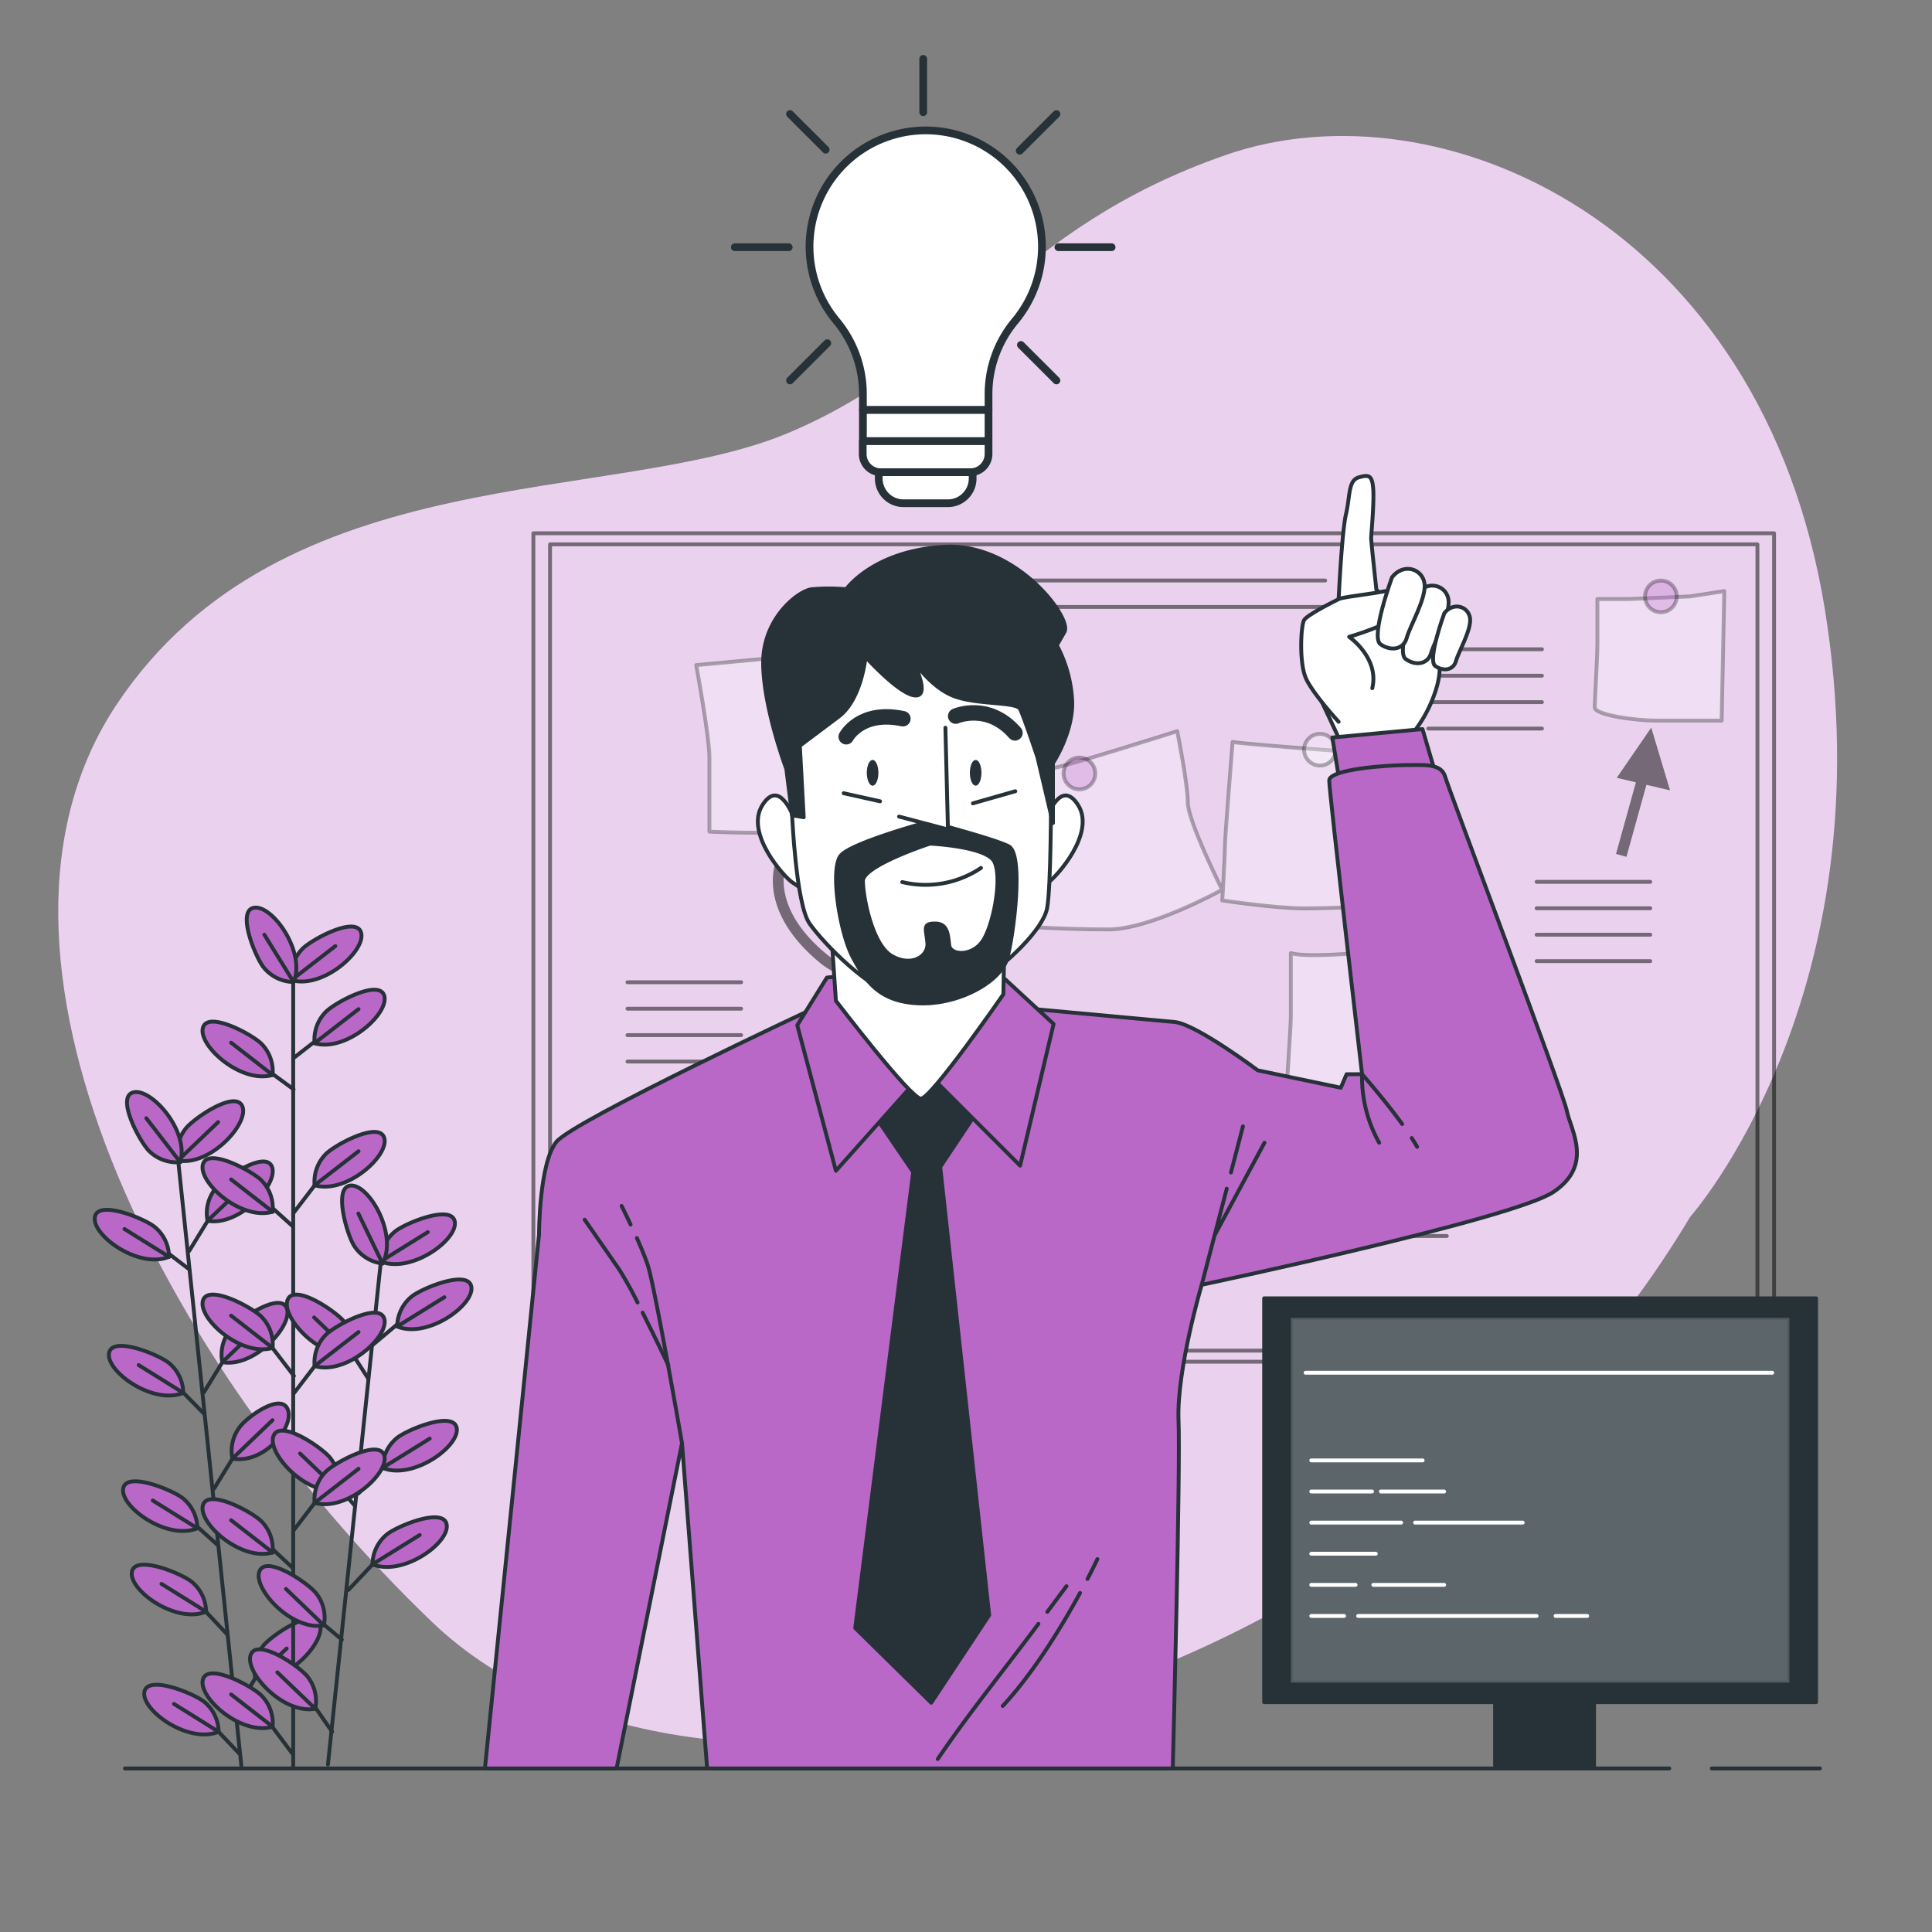 <svg xmlns="http://www.w3.org/2000/svg" viewBox="0 0 500 500"><rect x="0" y="0" width="500" height="500" fill="#808080" stroke="none"/><path d="M437.4 314.93s51.09-57.42 34.85-157.33-99.67-136.72-155-117.49-67.81 52.7-113 71.84-131.06 6-174 70.29 11.88 170.82 81.67 237.62S359.8 444.84 437.4 314.93Z" style="fill:#ba68c8"/><path d="M437.4 314.93s51.09-57.42 34.85-157.33-99.67-136.72-155-117.49-67.81 52.7-113 71.84-131.06 6-174 70.29 11.88 170.82 81.67 237.62S359.8 444.84 437.4 314.93Z" style="fill:#fff;opacity:.7"/><path d="M138.04 138h321.09v214.41H138.04z" style="fill:none;stroke:#000;stroke-linecap:round;stroke-linejoin:round;opacity:.5"/><path d="M142.35 140.88h312.47v208.66H142.35z" style="fill:none;stroke:#000;stroke-linecap:round;stroke-linejoin:round;opacity:.5"/><path d="M180.18 172.13s3.42 18.47 3.42 23.94v19.15s13.68.68 24.62 0 23.94-7.52 23.94-7.52-4.79-18.47-4.79-23.26-2.73-16.44-2.73-16.44ZM181.54 287s-2 15.73-2 22.57-3.42 17.78-3.42 17.78 16.42 6.16 20.52 6.16 21.89-1.37 21.89-1.37l2.74-40.35S187 288.41 181.54 287ZM257.47 202.22l8.2 37.62s10.26.69 21.21.69 29.41-10.26 29.41-10.26-8.89-17.79-8.89-22.57-2.74-18.47-2.74-18.47-28 8.89-32.15 9.57-15.04 3.42-15.04 3.42ZM319 192s-2 24.62-2 27.35-.68 13.68-.68 13.68 13.68 2.06 21.2 2.06 20.52-.69 20.52-.69-.68-23.94.68-26 2.06-13 2.06-13-39.02-2.75-41.78-3.4ZM334.07 246.68v16.42c0 2.73-1.37 22.57-1.37 22.57s17.79.68 24.63 0 20.52-4.79 20.52-4.79L375.79 259l-1.36-15s-32.83 4.74-40.36 2.68ZM437.35 154.35l-15.73.68h-8.21v11.63c0 3.42-.68 14.36-.68 16.41s10.94 3.42 15.73 3.42h17.1l.68-33.51Z" style="fill:#fff;stroke:#000;stroke-linecap:round;stroke-linejoin:round;opacity:.3"/><g style="opacity:.5"><path d="M397.68 228.22h29.41M397.68 235.06h29.41M397.68 241.9h29.41M397.68 248.74h29.41" style="fill:none;stroke:#000;stroke-linecap:round;stroke-linejoin:round"/></g><g style="opacity:.5"><path d="M245.84 150.24h97.12M245.84 157.08h97.12" style="fill:none;stroke:#000;stroke-linecap:round;stroke-linejoin:round"/></g><g style="opacity:.5"><path d="M345.01 299.35h29.42M345.01 306.19h29.42M345.01 313.03h29.42M345.01 319.87h29.42" style="fill:none;stroke:#000;stroke-linecap:round;stroke-linejoin:round"/></g><g style="opacity:.5"><path d="M162.39 254.21h29.41M162.39 261.05h29.41M162.39 267.89h29.41M162.39 274.73h29.41" style="fill:none;stroke:#000;stroke-linecap:round;stroke-linejoin:round"/></g><g style="opacity:.5"><path d="M369.64 168.03h29.41M369.64 174.87h29.41M369.64 181.71h29.41M369.64 188.55h29.41" style="fill:none;stroke:#000;stroke-linecap:round;stroke-linejoin:round"/></g><path d="m262 233.34-16.86 4.82 4.34 3.76c-7.89 5.19-24.6 14.08-35.53 5.05-14.66-12.11-10.71-22.58-10.54-23l-1.3-.52-1.29-.53c-.21.51-5 12.73 11.35 26.23a20.16 20.16 0 0 0 13.23 4.57c10.2 0 20.73-6.08 26.29-9.86l5.49 4.75ZM432.21 204.55l-4.87-16.24-8.93 12.99 4.96 1.17-5.15 18.53 2.7.75 5.18-18.64 6.11 1.44z" style="opacity:.5"/><path d="M208.22 174.18a4.11 4.11 0 1 0-4.1 4.11 4.11 4.11 0 0 0 4.1-4.11Z" style="fill:#fff;stroke:#000;stroke-linecap:round;stroke-linejoin:round;opacity:.3"/><path d="M283.46 200.17a4.11 4.11 0 1 0-4.11 4.11 4.11 4.11 0 0 0 4.11-4.11Z" style="fill:#ba68c8;stroke:#000;stroke-linecap:round;stroke-linejoin:round;opacity:.3"/><circle cx="341.6" cy="194.02" r="4.1" style="fill:#fff;stroke:#000;stroke-linecap:round;stroke-linejoin:round;opacity:.3"/><path d="M359.38 250.79a4.11 4.11 0 1 0-4.11 4.1 4.11 4.11 0 0 0 4.11-4.1Z" style="fill:#fff;stroke:#000;stroke-linecap:round;stroke-linejoin:round;opacity:.3"/><path d="M208.22 294.56a4.11 4.11 0 1 0-4.1 4.11 4.11 4.11 0 0 0 4.1-4.11Z" style="fill:#ba68c8;stroke:#000;stroke-linecap:round;stroke-linejoin:round;opacity:.3"/><circle cx="429.83" cy="154.35" r="4.1" style="fill:#ba68c8;stroke:#000;stroke-linecap:round;stroke-linejoin:round;opacity:.3"/><path d="M327.16 336H470v104.53H327.16z" style="fill:#263238;stroke:#263238;stroke-linecap:round;stroke-linejoin:round"/><path d="M334.05 341.04h129.06v94.45H334.05z" style="fill:#fff;stroke:#263238;stroke-linecap:round;stroke-linejoin:round;opacity:.25"/><path d="M386.92 436.51h25.62V457h-25.62z" style="fill:#263238;stroke:#263238;stroke-linecap:round;stroke-linejoin:round"/><path d="M337.88 355.26h120.77M339.35 377.95h28.83M357.37 386h16.38M339.35 386h15.73M366.22 394.05h27.85M339.35 394.05h23.26M339.35 402.1h16.71M355.41 410.16h18.34M339.35 410.16h11.47M402.58 418.21h8.19M351.48 418.21h46.19M339.35 418.21h8.52" style="fill:none;stroke:#fff;stroke-linecap:round;stroke-linejoin:round"/><path d="M46.22 301.39 62.45 456.9M62.12 454.03l-8.27-8.69" style="fill:none;stroke:#263238;stroke-linecap:round;stroke-linejoin:round"/><path d="M56.58 448.18a10.16 10.16 0 0 0-3.58-7.62c-2.31-2.05-14.43-7.16-15.59-2.89-1.24 4.65 11.18 13.77 19.17 10.51Z" style="fill:#ba68c8;stroke:#263238;stroke-linecap:round;stroke-linejoin:round"/><path d="m56.58 448.18-11.55-7.2M56.51 400.02l-8.15-7.34" style="fill:none;stroke:#263238;stroke-linecap:round;stroke-linejoin:round"/><path d="M51.08 395.52a10.15 10.15 0 0 0-3.57-7.61c-2.3-2.06-14.43-7.16-15.58-2.89-1.25 4.64 11.16 13.77 19.15 10.5Z" style="fill:#ba68c8;stroke:#263238;stroke-linecap:round;stroke-linejoin:round"/><path d="m51.08 395.52-11.54-7.19M58.78 422.96l-8.17-8.7" style="fill:none;stroke:#263238;stroke-linecap:round;stroke-linejoin:round"/><path d="M53.34 417.1a10.18 10.18 0 0 0-3.58-7.61c-2.3-2.06-14.43-7.16-15.58-2.89-1.25 4.64 11.16 13.77 19.16 10.5Z" style="fill:#ba68c8;stroke:#263238;stroke-linecap:round;stroke-linejoin:round"/><path d="m53.34 417.1-11.55-7.19M52.88 365.96l-8.18-8.33" style="fill:none;stroke:#263238;stroke-linecap:round;stroke-linejoin:round"/><path d="M47.43 360.47a10.21 10.21 0 0 0-3.58-7.62c-2.3-2.05-14.43-7.15-15.58-2.88-1.27 4.64 11.16 13.76 19.16 10.5Z" style="fill:#ba68c8;stroke:#263238;stroke-linecap:round;stroke-linejoin:round"/><path d="m47.43 360.47-11.55-7.19M48.94 328.48l-7.92-6.06" style="fill:none;stroke:#263238;stroke-linecap:round;stroke-linejoin:round"/><path d="M43.75 325.26a10.15 10.15 0 0 0-3.57-7.61c-2.31-2.06-14.43-7.16-15.58-2.89-1.25 4.65 11.16 13.77 19.15 10.5Z" style="fill:#ba68c8;stroke:#263238;stroke-linecap:round;stroke-linejoin:round"/><path d="m43.75 325.26-11.54-7.19M61.32 442.05l6.83-11.13" style="fill:none;stroke:#263238;stroke-linecap:round;stroke-linejoin:round"/><path d="M66.06 434.26a10.17 10.17 0 0 1 1.94-8.18c1.83-2.49 12.64-10 14.65-6.05 2.17 4.29-8.09 15.78-16.59 14.23Z" style="fill:#ba68c8;stroke:#263238;stroke-linecap:round;stroke-linejoin:round"/><path d="m66.06 434.26 8.13-7.62M55.39 385.27l6.83-11.13" style="fill:none;stroke:#263238;stroke-linecap:round;stroke-linejoin:round"/><path d="M60.14 377.48a10.16 10.16 0 0 1 1.92-8.19c1.83-2.49 10.29-8.72 12.3-4.78 2.18 4.28-5.73 14.49-14.22 12.97Z" style="fill:#ba68c8;stroke:#263238;stroke-linecap:round;stroke-linejoin:round"/><path d="m60.14 377.48 10.39-9.94M52.79 360.31l6.82-11.13" style="fill:none;stroke:#263238;stroke-linecap:round;stroke-linejoin:round"/><path d="M57.53 352.52a10.17 10.17 0 0 1 1.93-8.18c1.83-2.49 12.64-10 14.65-6 2.18 4.24-8.11 15.73-16.58 14.18Z" style="fill:#ba68c8;stroke:#263238;stroke-linecap:round;stroke-linejoin:round"/><path d="m57.53 352.52 10.4-9.93M48.97 323.73l6.83-11.13" style="fill:none;stroke:#263238;stroke-linecap:round;stroke-linejoin:round"/><path d="M53.71 315.94a10.19 10.19 0 0 1 1.93-8.19c1.83-2.49 12.64-10 14.65-6 2.18 4.25-8.08 15.73-16.58 14.19Z" style="fill:#ba68c8;stroke:#263238;stroke-linecap:round;stroke-linejoin:round"/><path d="m53.71 315.94 10.4-9.94" style="fill:none;stroke:#263238;stroke-linecap:round;stroke-linejoin:round"/><path d="M46.05 300.34a10.15 10.15 0 0 1 1.95-8.19c1.83-2.49 12.64-10 14.64-6 2.17 4.24-8.09 15.73-16.59 14.19Z" style="fill:#ba68c8;stroke:#263238;stroke-linecap:round;stroke-linejoin:round"/><path d="m46.05 300.34 10.4-9.94" style="fill:none;stroke:#263238;stroke-linecap:round;stroke-linejoin:round"/><path d="M46.65 300.77a10.2 10.2 0 0 1-7.94-2.77c-2.28-2.09-8.6-13.62-4.47-15.21 4.49-1.72 14.84 9.69 12.41 17.98Z" style="fill:#ba68c8;stroke:#263238;stroke-linecap:round;stroke-linejoin:round"/><path d="m46.65 300.77-8.79-11.38M75.88 250.26V457.3M98.45 327.52 84.87 456.65M88.48 424.33l-6.76-5.65" style="fill:none;stroke:#263238;stroke-linecap:round;stroke-linejoin:round"/><path d="M83.82 420.64a10.16 10.16 0 0 0-1.92-8.19c-1.83-2.49-12.65-10-14.66-6-2.18 4.25 8.09 15.74 16.58 14.19Z" style="fill:#ba68c8;stroke:#263238;stroke-linecap:round;stroke-linejoin:round"/><path d="m83.82 420.64-9.81-9.42M85.96 448.17l-6.46-9.29" style="fill:none;stroke:#263238;stroke-linecap:round;stroke-linejoin:round"/><path d="M81.59 442.22a10.19 10.19 0 0 0-1.93-8.22c-1.83-2.49-12.65-10-14.66-6-2.18 4.28 8.09 15.77 16.59 14.22Z" style="fill:#ba68c8;stroke:#263238;stroke-linecap:round;stroke-linejoin:round"/><path d="m81.59 442.22-9.82-9.42M91.9 389.76l-6.52-7.52" style="fill:none;stroke:#263238;stroke-linecap:round;stroke-linejoin:round"/><path d="M87.46 385.58a10.15 10.15 0 0 0-1.93-8.19c-1.83-2.48-12.64-10-14.65-6-2.18 4.26 8.12 15.74 16.58 14.19Z" style="fill:#ba68c8;stroke:#263238;stroke-linecap:round;stroke-linejoin:round"/><path d="m87.46 385.58-9.81-9.41M95.32 356.81l-6.29-9.78" style="fill:none;stroke:#263238;stroke-linecap:round;stroke-linejoin:round"/><path d="M91.12 350.37a10.17 10.17 0 0 0-1.93-8.18c-1.83-2.49-12.65-10-14.66-6-2.18 4.25 8.09 15.73 16.59 14.18Z" style="fill:#ba68c8;stroke:#263238;stroke-linecap:round;stroke-linejoin:round"/><path d="m91.12 350.37-9.82-9.41M90.15 411.49l8.97-9.49" style="fill:none;stroke:#263238;stroke-linecap:round;stroke-linejoin:round"/><path d="M96.4 404.84a10.15 10.15 0 0 1 3.57-7.61c2.3-2.06 14.42-7.17 15.58-2.9 1.25 4.67-11.16 13.77-19.15 10.51Z" style="fill:#ba68c8;stroke:#263238;stroke-linecap:round;stroke-linejoin:round"/><path d="m96.4 404.84 12.22-7.58M92.74 386.53l8.97-9.48" style="fill:none;stroke:#263238;stroke-linecap:round;stroke-linejoin:round"/><path d="M99 379.89a10.16 10.16 0 0 1 3.57-7.62c2.3-2.06 14.42-7.17 15.58-2.9C119.39 374 107 383.15 99 379.89Z" style="fill:#ba68c8;stroke:#263238;stroke-linecap:round;stroke-linejoin:round"/><path d="m98.99 379.89 12.22-7.58M96.44 348.08l9.07-7.62" style="fill:none;stroke:#263238;stroke-linecap:round;stroke-linejoin:round"/><path d="M102.79 343.3a10.16 10.16 0 0 1 3.56-7.61c2.31-2.06 14.43-7.17 15.58-2.9 1.26 4.64-11.15 13.77-19.14 10.51ZM102.79 343.3l12.21-7.58M98.5 326.46a10.16 10.16 0 0 1 3.57-7.62c2.3-2.06 14.42-7.17 15.58-2.9 1.25 4.65-11.16 13.78-19.15 10.52Z" style="fill:#ba68c8;stroke:#263238;stroke-linecap:round;stroke-linejoin:round"/><path d="m98.5 326.46 12.22-7.59" style="fill:none;stroke:#263238;stroke-linecap:round;stroke-linejoin:round"/><path d="M99 327a10.15 10.15 0 0 1-7.2-4.35c-1.81-2.5-5.62-15.1-1.25-15.8 4.75-.76 12.53 12.54 8.45 20.15Z" style="fill:#ba68c8;stroke:#263238;stroke-linecap:round;stroke-linejoin:round"/><path d="m99 327-6.26-12.95M75.55 453.69l-7.42-9.92" style="fill:none;stroke:#263238;stroke-linecap:round;stroke-linejoin:round"/><path d="M70.55 446.87a10.15 10.15 0 0 0-2.77-7.94c-2.08-2.29-13.61-8.62-15.19-4.49-1.73 4.49 9.67 14.85 17.96 12.43Z" style="fill:#ba68c8;stroke:#263238;stroke-linecap:round;stroke-linejoin:round"/><path d="m70.55 446.87-10.74-8.35M75.81 405.83l-7.68-7.16" style="fill:none;stroke:#263238;stroke-linecap:round;stroke-linejoin:round"/><path d="M70.55 401.78a10.15 10.15 0 0 0-2.77-7.94c-2.08-2.29-13.61-8.62-15.19-4.49-1.73 4.49 9.67 14.85 17.96 12.43Z" style="fill:#ba68c8;stroke:#263238;stroke-linecap:round;stroke-linejoin:round"/><path d="m70.55 401.78-10.74-8.35M76.07 356.09l-7.94-10.36" style="fill:none;stroke:#263238;stroke-linecap:round;stroke-linejoin:round"/><path d="M70.55 348.84a10.17 10.17 0 0 0-2.77-7.95c-2.08-2.28-13.61-8.61-15.19-4.49-1.73 4.49 9.67 14.86 17.96 12.44Z" style="fill:#ba68c8;stroke:#263238;stroke-linecap:round;stroke-linejoin:round"/><path d="m70.55 348.84-10.74-8.35M75.55 317.18l-7.42-6.69" style="fill:none;stroke:#263238;stroke-linecap:round;stroke-linejoin:round"/><path d="M70.55 313.6a10.17 10.17 0 0 0-2.77-8c-2.08-2.28-13.61-8.62-15.19-4.49-1.73 4.54 9.67 14.89 17.96 12.49Z" style="fill:#ba68c8;stroke:#263238;stroke-linecap:round;stroke-linejoin:round"/><path d="m70.55 313.6-10.74-8.36M75.98 281.92l-7.7-5.65" style="fill:none;stroke:#263238;stroke-linecap:round;stroke-linejoin:round"/><path d="M70.55 278.2a10.17 10.17 0 0 0-2.77-7.95c-2.08-2.28-13.61-8.61-15.19-4.49-1.73 4.49 9.67 14.86 17.96 12.44Z" style="fill:#ba68c8;stroke:#263238;stroke-linecap:round;stroke-linejoin:round"/><path d="m70.55 278.2-10.74-8.35M75.9 396.18l7.94-10.36" style="fill:none;stroke:#263238;stroke-linecap:round;stroke-linejoin:round"/><path d="M81.42 388.93a10.17 10.17 0 0 1 2.77-7.93c2.07-2.28 13.61-8.62 15.19-4.49 1.73 4.49-9.67 14.83-17.96 12.42Z" style="fill:#ba68c8;stroke:#263238;stroke-linecap:round;stroke-linejoin:round"/><path d="m81.42 388.93 11.37-8.81M75.9 360.78l7.94-10.36" style="fill:none;stroke:#263238;stroke-linecap:round;stroke-linejoin:round"/><path d="M81.42 353.53a10.17 10.17 0 0 1 2.77-7.95c2.07-2.28 13.61-8.61 15.19-4.49 1.73 4.49-9.67 14.91-17.96 12.44Z" style="fill:#ba68c8;stroke:#263238;stroke-linecap:round;stroke-linejoin:round"/><path d="m81.42 353.53 11.37-8.8M75.9 314l7.94-10.37" style="fill:none;stroke:#263238;stroke-linecap:round;stroke-linejoin:round"/><path d="M81.42 306.74a10.15 10.15 0 0 1 2.77-7.94c2.07-2.29 13.61-8.62 15.19-4.49 1.73 4.49-9.67 14.85-17.96 12.43Z" style="fill:#ba68c8;stroke:#263238;stroke-linecap:round;stroke-linejoin:round"/><path d="m81.42 306.74 11.37-8.8M76.24 273.62l7.79-6.08" style="fill:none;stroke:#263238;stroke-linecap:round;stroke-linejoin:round"/><path d="M81.42 270a10.15 10.15 0 0 1 2.77-8c2.07-2.29 13.61-8.62 15.19-4.49 1.73 4.49-9.67 14.87-17.96 12.49Z" style="fill:#ba68c8;stroke:#263238;stroke-linecap:round;stroke-linejoin:round"/><path d="m81.42 269.96 11.37-8.8" style="fill:none;stroke:#263238;stroke-linecap:round;stroke-linejoin:round"/><path d="M75.42 253.65a10.18 10.18 0 0 1 2.76-8c2.08-2.28 13.61-8.62 15.2-4.49 1.73 4.54-9.67 14.91-17.96 12.49Z" style="fill:#ba68c8;stroke:#263238;stroke-linecap:round;stroke-linejoin:round"/><path d="m75.42 253.65 11.37-8.81" style="fill:none;stroke:#263238;stroke-linecap:round;stroke-linejoin:round"/><path d="M76 254.14a10.16 10.16 0 0 1-7.61-3.59c-2.06-2.3-7.15-14.43-2.88-15.58 4.63-1.25 13.74 11.18 10.49 19.17Z" style="fill:#ba68c8;stroke:#263238;stroke-linecap:round;stroke-linejoin:round"/><path d="m75.98 254.14-7.57-12.24M443 457.67h28M32.33 457.67H432" style="fill:none;stroke:#263238;stroke-linecap:round;stroke-linejoin:round"/><path d="M269.65 63.83a30.07 30.07 0 1 0-53.18 19.23 29.54 29.54 0 0 1 6.85 18.94v4.12h32.51V102a29.47 29.47 0 0 1 6.84-18.9 30 30 0 0 0 6.98-19.27Z" style="fill:#fff;stroke:#263238;stroke-linecap:round;stroke-linejoin:round;stroke-width:2px"/><path d="M223.32 106.11h32.51v8.04h-32.51zM223.32 114.17h32.51v3.32a4.73 4.73 0 0 1-4.73 4.73H228a4.73 4.73 0 0 1-4.73-4.73v-3.32h.05Z" style="fill:#fff;stroke:#263238;stroke-linecap:round;stroke-linejoin:round;stroke-width:2px"/><path d="M227.42 122.2h24.3v1.63a6.41 6.41 0 0 1-6.41 6.41h-11.48a6.41 6.41 0 0 1-6.41-6.41v-1.63h0Z" style="fill:#fff;stroke:#263238;stroke-linecap:round;stroke-linejoin:round;stroke-width:2px"/><path d="M273.91 63.98h13.78M190.17 63.98h13.95M238.93 29.04V15.23M263.9 39.01l9.51-9.5M204.45 98.46l9.65-9.65M213.69 38.74l-9.24-9.23M273.41 98.46l-9.2-9.19" style="fill:none;stroke:#263238;stroke-linecap:round;stroke-linejoin:round;stroke-width:2px"/><path d="M347.8 193.85s-6.78-14.65-7.6-16-1.63-9.5-1.08-11.94 7.32-10.85 7.32-10.85.81-17.35 1.9-22 .54-8.68 3.25-9.5 3.53-.54 3.8 3-.54 11.93-.54 12.74 1.35 13.29 1.35 13.29 12.75 13 14.11 14.38 3.52 4.34 1.35 11.39a34.67 34.67 0 0 1-6.24 11.66l1.09 5.43-18.71 1.35Z" style="fill:#fff;stroke:#263238;stroke-linecap:round;stroke-linejoin:round"/><path d="M346.44 186.8s-6.51-7.05-8.41-11.12-1.35-13.83-.54-15.19 7.32-4.61 8.95-5.43 12.75-1.62 15.19-3 5.15 2.71 1.63 6.24-14.11 6.51-14.11 6.51 7.87 5.42 6 13.29M366.68 153.65s-5.54 15-2.9 16.9 5.81 1.32 6.6-1.58 5-10 4.49-13.74-5.28-5.23-8.19-1.58Z" style="fill:#fff;stroke:#263238;stroke-linecap:round;stroke-linejoin:round"/><path d="M373.8 158.67s-4.49 12.19-2.35 13.69 4.71 1.07 5.35-1.28 4.06-8.13 3.64-11.13-4.28-4.28-6.64-1.28ZM360.27 149.37s-5.69 15.46-3 17.36 6 1.35 6.78-1.63 5.15-10.31 4.61-14.1-5.4-5.43-8.39-1.63Z" style="fill:#fff;stroke:#263238;stroke-linecap:round;stroke-linejoin:round"/><path d="m346.71 202.53-1.9-11.66 23.33-2.18 4.06 13.84h-25.49z" style="fill:#ba68c8;stroke:#263238;stroke-linecap:round;stroke-linejoin:round"/><path d="m159.57 457.67 16.93-84.17 6.5 84.17h120.51c.14-5.42 2-77.66 1.49-90.17-.5-13 6-35 6-35s80.5-17 91-24 4.5-16 3.5-21-30.5-83-31.5-86.5-5.5-3-10-3-20 1-20 4 8.5 76 8.5 76h-4l-1.5 3.5-21.5-4.5s-16-12-21.5-12.5l-38-3.5h-55.5s-62 29-66.5 34.5-4.5 24-4.5 24l-14 138.17Z" style="fill:#ba68c8;stroke:#263238;stroke-linecap:round;stroke-linejoin:round"/><path d="m271.05 417.14 4.95-6.64M242.69 455.24C251 443 260 432 268.74 420.25M279.51 412.26c-4.45 8.16-11.76 20.38-20 29.24M284 403.5s-.92 2-2.56 5.13M318.57 303.43l3.1-11.93M311 332.5l6.48-24.87M314.25 319.87l12.99-24.13M365.36 294.52q.78 1.2 1.38 2.28M356.93 295.74A34.67 34.67 0 0 1 352.5 278s5.81 6.59 10.38 12.9M163.2 316.91c-1.29-2.75-2.32-4.81-2.32-4.81M176.5 373.5s-7.07-40.75-8.86-46.09c-.64-1.94-1.71-4.49-2.81-7M165 337.09a96.31 96.31 0 0 0-4.79-8.61l-8.9-12.82" style="fill:none;stroke:#263238;stroke-linecap:round;stroke-linejoin:round"/><path d="M173 353.4s-3.31-7-6.69-13.69" style="fill:none;stroke:#263238;stroke-linecap:round;stroke-linejoin:round"/><path d="m225.67 287.67 10.66 15.66-15 118L241 440.67 256 418l-12.67-116L254 286l-15.67-12.67-12.66 14.34z" style="fill:#263238;stroke:#263238;stroke-linecap:round;stroke-linejoin:round"/><path d="M235.67 281.33 216.33 303l-10-37.67L214 253l6.33-.67 39.34.67 13 12-8.67 36.67L242.33 280l-6.66 1.33z" style="fill:#ba68c8;stroke:#263238;stroke-linecap:round;stroke-linejoin:round"/><path d="m215 239.33 1.33 19.67s19.34 25.33 22 25.33 21.34-27 21.34-27l.33-17ZM205.67 212.33s-3.67-11.33-8.34-4 5.67 18.67 7.67 20l2 1.34ZM270.67 212.33s3.66-11.33 8.33-4-5.67 18.67-7.67 20l-2 1.34Z" style="fill:#fff;stroke:#263238;stroke-linecap:round;stroke-linejoin:round"/><path d="M205 211s1 23 4.5 28 15.5 17.5 24.5 19.5 12.5 0 19.5-4.5 16.5-13.5 17.5-19 1-28.5 1-28.5l-2-24s-1-14-18-20-30.5-10-36 0-12.5 21-12.5 21Z" style="fill:#fff;stroke:#263238;stroke-linecap:round;stroke-linejoin:round"/><path d="M233.5 228.28a25.67 25.67 0 0 0 20.38-3.66M218.35 205.29l9.41 2.09M251.79 207.9l10.97-3.13" style="fill:none;stroke:#263238;stroke-linecap:round;stroke-linejoin:round"/><path d="M224 170s-1 11-7 15.5l-10 7.5 1 18.5-3-.5-1.5-12s-6-16-6-27.5 9-18.5 12.5-19a49.52 49.52 0 0 1 9 0s7-10 25.5-11 33 18.5 31 22l-2 3.5a34 34 0 0 1 4 15c0 8-5 15.5-5 15.5V213l-4-17s-3.5-10.5-4.5-12.5-11.5-1-17.5-3.5-10.5-9.5-10.5-9.5 5 9.5 1 9.5-13-10-13-10ZM261 219c-4-2-20.67-6.33-20.67-6.33s-19.66 5.33-22.66 8.66-.34 20 3 26.34 7 11.66 17.33 12S259 254 260.67 248s4.33-27 .33-29Zm-6.33 24c-2.67 4.67-8.67 4.33-9 1.67S245.33 239 242 239s-2.33 1.33-2 5-4.33 6.33-9.33 3.33-7.34-15.33-7.34-19.33 17.34-9.67 17.34-9.67 14.66.67 16.66 4.67 0 15.33-2.66 20Z" style="fill:#263238;stroke:#263238;stroke-linecap:round;stroke-linejoin:round"/><ellipse cx="225.83" cy="200" rx="1.5" ry="3.33" style="fill:#263238"/><ellipse cx="252.5" cy="200" rx="1.5" ry="3.33" style="fill:#263238"/><path d="M219 190.67s3.67-7 14.67-4.67M247.33 185.33s8.34-3.66 15.34 4.34" style="fill:none;stroke:#263238;stroke-linecap:round;stroke-linejoin:round;stroke-width:4px"/><path d="m244.67 188.33.66 26.34-12.66-3.34" style="fill:#fff;stroke:#263238;stroke-linecap:round;stroke-linejoin:round"/></svg>